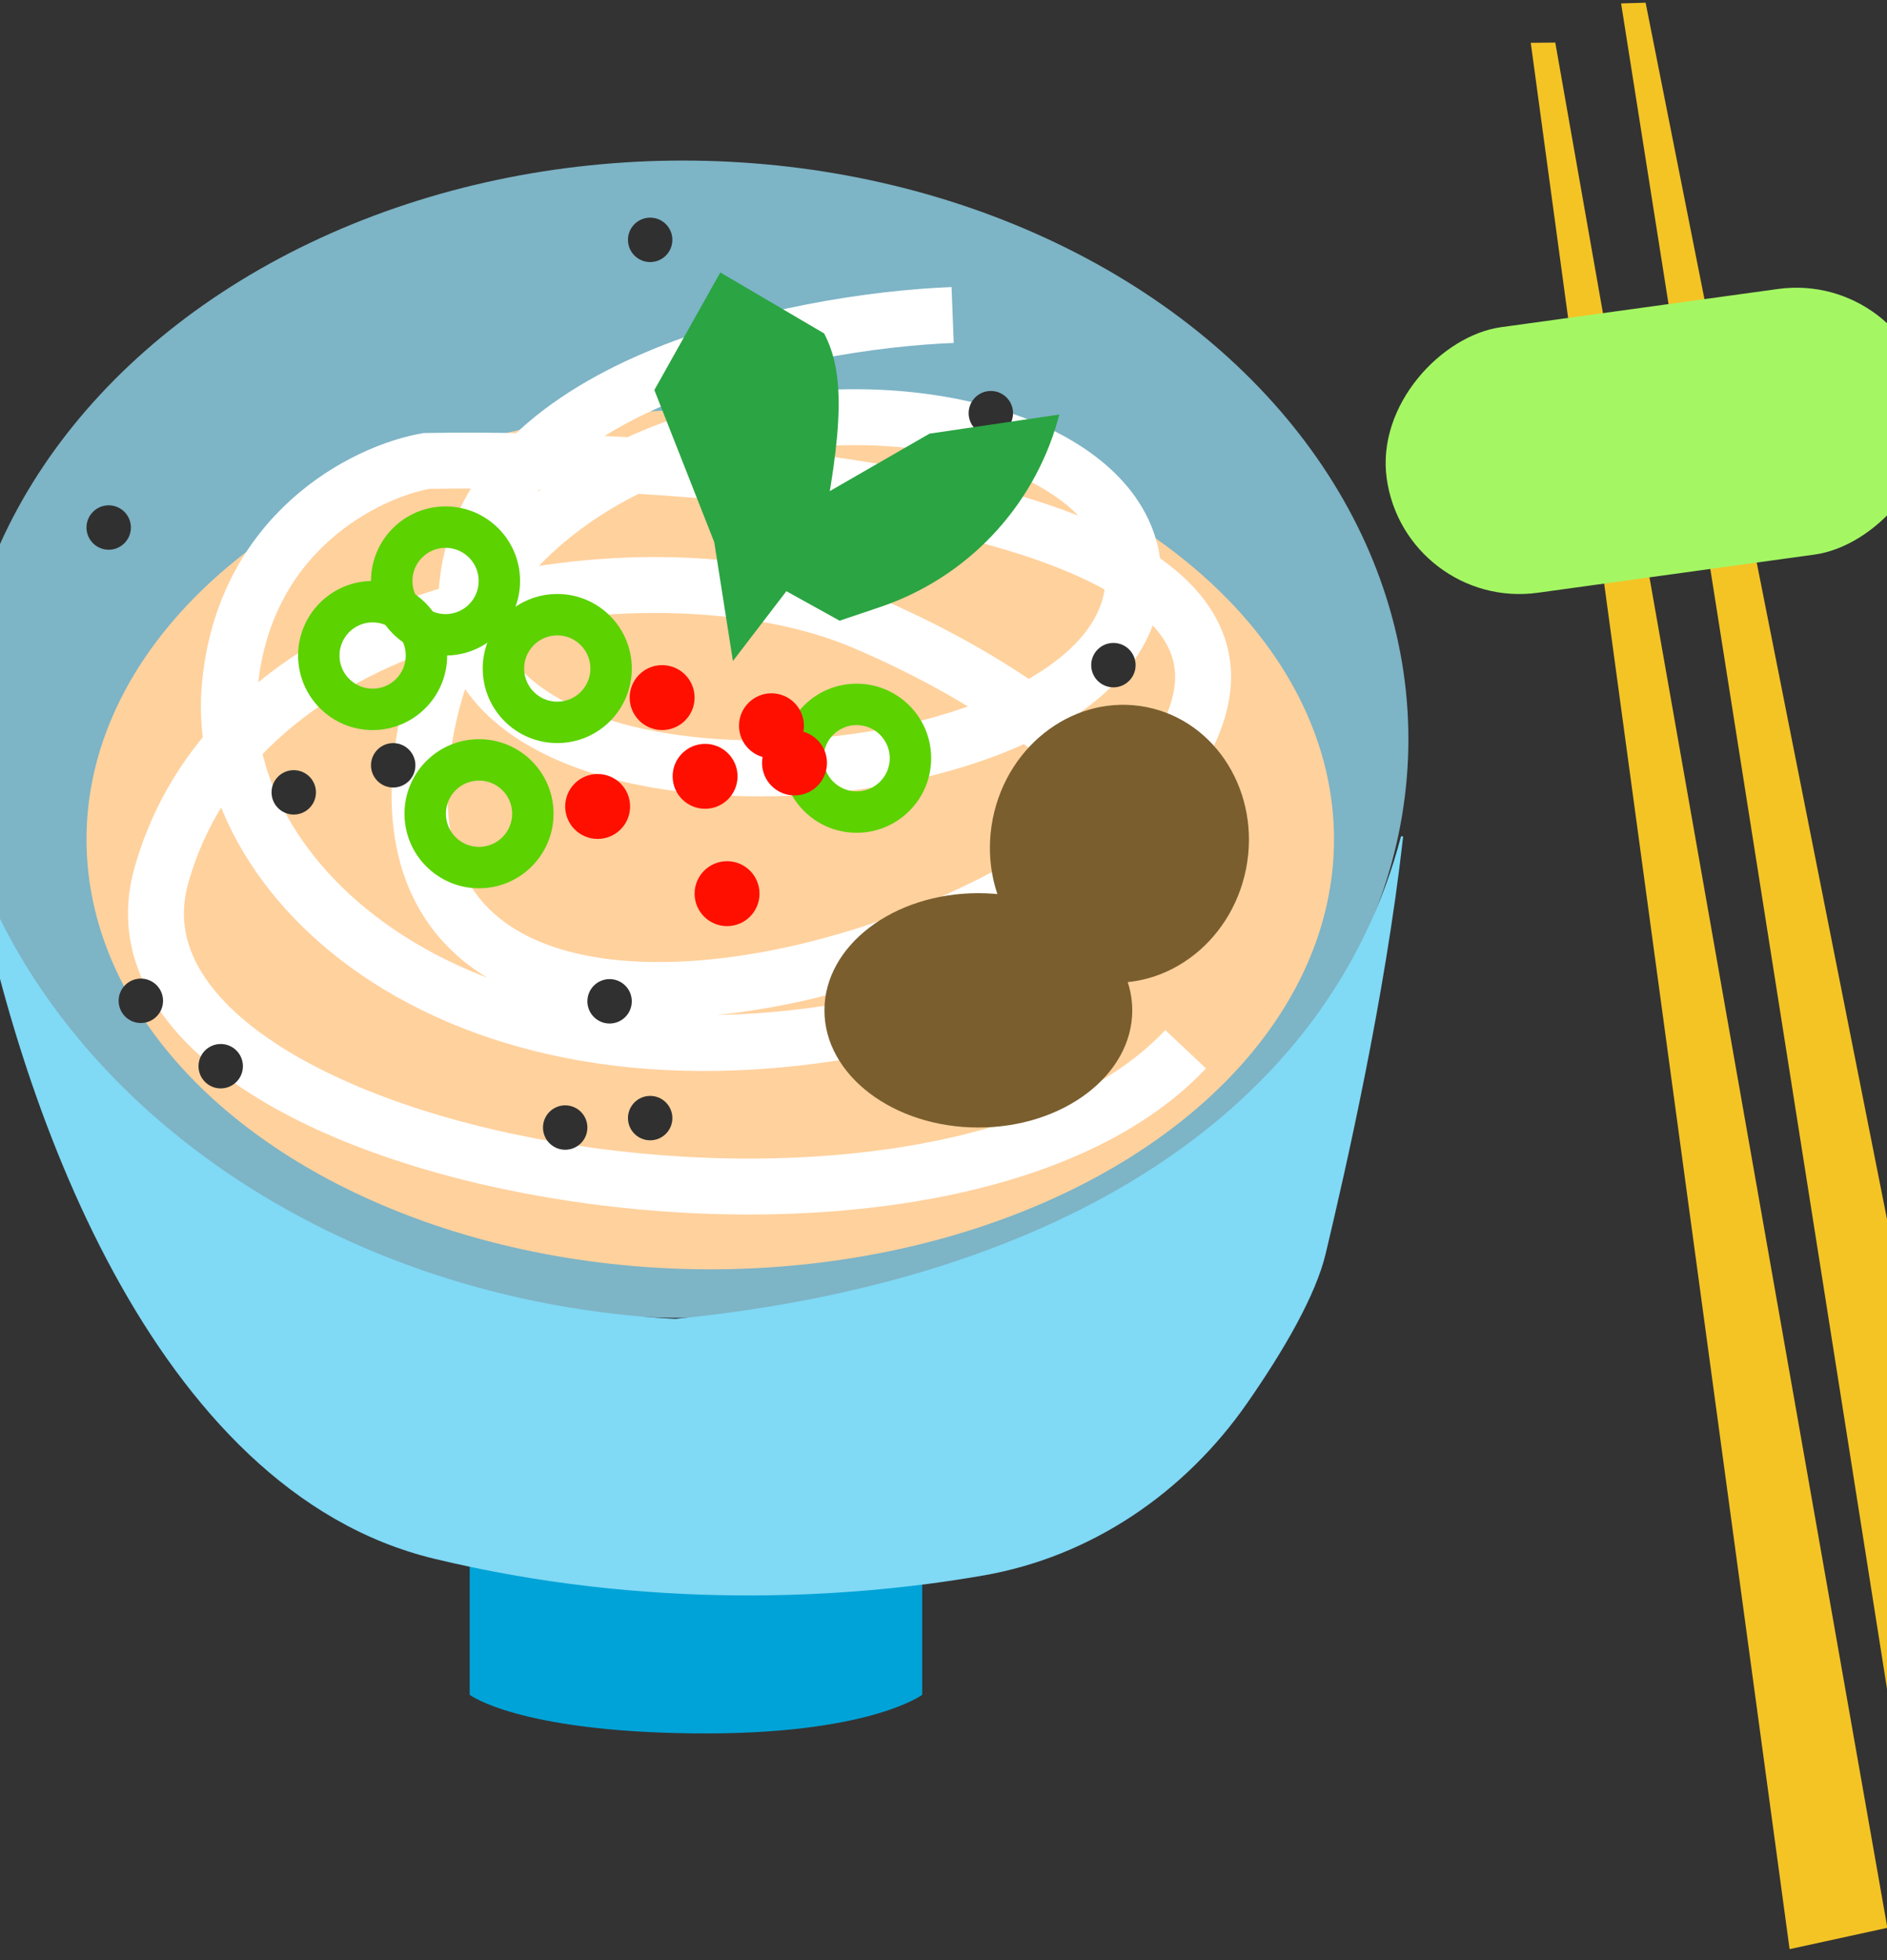 <?xml version="1.0" encoding="UTF-8"?> <svg xmlns="http://www.w3.org/2000/svg" width="390" height="405" viewBox="0 0 390 405" fill="none"><rect x="0" y="0" width="390" height="405" fill="#333333" stroke="none"/><g style="mix-blend-mode:multiply"><path d="M97.073 309.687H190.599V350.183C190.599 350.183 179.436 358.559 143.206 358.152C106.976 357.745 97.073 350.183 97.073 350.183V309.687Z" fill="#00A3D7"></path></g><ellipse cx="141.153" cy="152.734" rx="149.931" ry="119.559" fill="#7DB4C6"></ellipse><g style="mix-blend-mode:multiply"><path fill-rule="evenodd" clip-rule="evenodd" d="M-6.023 175.35C3.372 227.347 31.385 307.991 89.718 322.061C133.55 332.634 174.483 330.552 203.304 325.513C225.552 321.624 244.852 308.457 257.757 289.922C265.261 279.143 271.932 267.697 273.997 259.003C278.13 241.596 286.253 206.195 290.003 172.822L289.561 172.798C274.645 229.639 218.915 264.66 139.583 272.507C69.455 268.973 11.906 228.385 -6.023 175.35Z" fill="#80D9F5"></path></g><ellipse cx="146.793" cy="173.428" rx="128.917" ry="88.84" fill="#FFD19D"></ellipse><path d="M196.89 65.087C164.509 66.344 99.084 79.599 96.427 122.567C93.106 176.277 233.422 165.912 234.252 119.74C235.082 73.568 98.918 66.03 87.294 155.547C75.67 245.064 240.064 194.18 248.367 143.297C255.009 102.59 144.306 94.298 88.124 95.24C75.67 97.439 50.098 109.94 47.441 142.355C44.12 182.873 97.257 231.872 188.587 210.199C279.917 188.527 218.477 145.182 177.794 128.22C137.11 111.259 49.932 121.624 33.326 180.988C16.721 240.352 193.569 271.448 245.046 216.795" stroke="white" stroke-width="11.557"></path><circle cx="81.266" cy="158.13" r="4.588" fill="#303030"></circle><circle cx="60.711" cy="163.717" r="4.588" fill="#303030"></circle><circle cx="29.108" cy="206.788" r="4.588" fill="#303030"></circle><circle cx="45.617" cy="220.301" r="4.588" fill="#303030"></circle><circle cx="116.812" cy="232.975" r="4.588" fill="#303030"></circle><circle cx="125.987" cy="206.892" r="4.588" fill="#303030"></circle><circle cx="134.376" cy="231.024" r="4.588" fill="#303030"></circle><circle cx="230.117" cy="137.431" r="4.588" fill="#303030"></circle><circle cx="204.784" cy="85.371" r="4.588" fill="#303030"></circle><circle cx="134.376" cy="49.558" r="4.588" fill="#303030"></circle><circle cx="22.465" cy="108.997" r="4.588" fill="#303030"></circle><g style="mix-blend-mode:multiply"><path d="M316.373 8.845L369.87 402.733L390.076 398.325L321.441 8.8L316.373 8.845Z" fill="#F4C425"></path></g><g style="mix-blend-mode:multiply"><path d="M335.046 0.71L397.008 393.355L417.114 388.513L340.112 0.556L335.046 0.71Z" fill="#F4C425"></path></g><g style="mix-blend-mode:multiply"><rect x="394.896" y="55.927" width="55.394" height="113.144" rx="27.697" transform="rotate(82.148 394.896 55.927)" fill="#A4F763"></rect></g><g style="mix-blend-mode:multiply"><path fill-rule="evenodd" clip-rule="evenodd" d="M99.003 174.982C102.785 174.982 105.851 171.916 105.851 168.134C105.851 164.351 102.785 161.285 99.003 161.285C95.221 161.285 92.155 164.351 92.155 168.134C92.155 171.916 95.221 174.982 99.003 174.982ZM99.003 183.537C107.51 183.537 114.406 176.641 114.406 168.134C114.406 159.627 107.51 152.731 99.003 152.731C90.496 152.731 83.6 159.627 83.6 168.134C83.6 176.641 90.496 183.537 99.003 183.537Z" fill="#5CD200"></path></g><g style="mix-blend-mode:multiply"><path fill-rule="evenodd" clip-rule="evenodd" d="M92.084 126.888C95.867 126.888 98.933 123.822 98.933 120.039C98.933 116.257 95.867 113.191 92.084 113.191C88.302 113.191 85.236 116.257 85.236 120.039C85.236 123.822 88.302 126.888 92.084 126.888ZM92.084 135.442C100.591 135.442 107.487 128.546 107.487 120.039C107.487 111.533 100.591 104.636 92.084 104.636C83.578 104.636 76.681 111.533 76.681 120.039C76.681 128.546 83.578 135.442 92.084 135.442Z" fill="#5CD200"></path></g><g style="mix-blend-mode:multiply"><path fill-rule="evenodd" clip-rule="evenodd" d="M177.047 163.513C180.829 163.513 183.896 160.447 183.896 156.665C183.896 152.882 180.829 149.816 177.047 149.816C173.265 149.816 170.199 152.882 170.199 156.665C170.199 160.447 173.265 163.513 177.047 163.513ZM177.047 172.068C185.554 172.068 192.45 165.172 192.45 156.665C192.45 148.158 185.554 141.262 177.047 141.262C168.54 141.262 161.644 148.158 161.644 156.665C161.644 165.172 168.54 172.068 177.047 172.068Z" fill="#5CD200"></path></g><g style="mix-blend-mode:multiply"><path fill-rule="evenodd" clip-rule="evenodd" d="M77.015 142.294C80.797 142.294 83.863 139.228 83.863 135.446C83.863 131.663 80.797 128.597 77.015 128.597C73.233 128.597 70.167 131.663 70.167 135.446C70.167 139.228 73.233 142.294 77.015 142.294ZM77.015 150.849C85.522 150.849 92.418 143.952 92.418 135.446C92.418 126.939 85.522 120.043 77.015 120.043C68.508 120.043 61.612 126.939 61.612 135.446C61.612 143.952 68.508 150.849 77.015 150.849Z" fill="#5CD200"></path></g><g style="mix-blend-mode:multiply"><path fill-rule="evenodd" clip-rule="evenodd" d="M115.175 144.98C118.957 144.98 122.023 141.914 122.023 138.131C122.023 134.349 118.957 131.283 115.175 131.283C111.393 131.283 108.327 134.349 108.327 138.131C108.327 141.914 111.393 144.98 115.175 144.98ZM115.175 153.534C123.682 153.534 130.578 146.638 130.578 138.131C130.578 129.625 123.682 122.728 115.175 122.728C106.668 122.728 99.772 129.625 99.772 138.131C99.772 146.638 106.668 153.534 115.175 153.534Z" fill="#5CD200"></path></g><g style="mix-blend-mode:multiply"><ellipse cx="202.202" cy="208.758" rx="31.809" ry="24.21" fill="#7A5E2E"></ellipse></g><g style="mix-blend-mode:multiply"><ellipse cx="231.359" cy="174.336" rx="26.679" ry="28.785" transform="rotate(11.31 231.359 174.336)" fill="#7A5E2E"></ellipse></g><g style="mix-blend-mode:multiply"><path d="M135.241 80.59L147.619 112.019L151.477 136.582L169.298 113.311C174.487 87.814 174.497 76.88 170.331 68.898L148.868 56.292L135.241 80.59Z" fill="#2BA443"></path></g><g style="mix-blend-mode:multiply"><path d="M192.104 89.603L162.836 106.466L147.888 114.042L173.526 128.249L181.873 125.436C199.723 119.422 213.463 104.997 218.602 86.875L218.949 85.65L192.104 89.603Z" fill="#2BA443"></path></g><path fill-rule="evenodd" clip-rule="evenodd" d="M164.208 164.351C167.912 164.351 170.915 161.348 170.915 157.644C170.915 153.939 167.912 150.936 164.208 150.936C160.503 150.936 157.5 153.939 157.5 157.644C157.5 161.348 160.503 164.351 164.208 164.351Z" fill="#FF0F00"></path><path fill-rule="evenodd" clip-rule="evenodd" d="M159.446 156.666C163.15 156.666 166.153 153.663 166.153 149.958C166.153 146.254 163.15 143.251 159.446 143.251C155.741 143.251 152.738 146.254 152.738 149.958C152.738 153.663 155.741 156.666 159.446 156.666Z" fill="#FF0F00"></path><path fill-rule="evenodd" clip-rule="evenodd" d="M136.847 150.844C140.551 150.844 143.555 147.841 143.555 144.137C143.555 140.432 140.551 137.429 136.847 137.429C133.142 137.429 130.139 140.432 130.139 144.137C130.139 147.841 133.142 150.844 136.847 150.844Z" fill="#FF0F00"></path><path fill-rule="evenodd" clip-rule="evenodd" d="M145.727 167.113C149.431 167.113 152.434 164.11 152.434 160.405C152.434 156.701 149.431 153.698 145.727 153.698C142.022 153.698 139.019 156.701 139.019 160.405C139.019 164.11 142.022 167.113 145.727 167.113Z" fill="#FF0F00"></path><path fill-rule="evenodd" clip-rule="evenodd" d="M123.519 173.338C127.223 173.338 130.226 170.335 130.226 166.63C130.226 162.926 127.223 159.923 123.519 159.923C119.814 159.923 116.811 162.926 116.811 166.63C116.811 170.335 119.814 173.338 123.519 173.338Z" fill="#FF0F00"></path><path fill-rule="evenodd" clip-rule="evenodd" d="M150.266 191.357C153.97 191.357 156.973 188.354 156.973 184.65C156.973 180.945 153.97 177.942 150.266 177.942C146.561 177.942 143.558 180.945 143.558 184.65C143.558 188.354 146.561 191.357 150.266 191.357Z" fill="#FF0F00"></path></svg> 